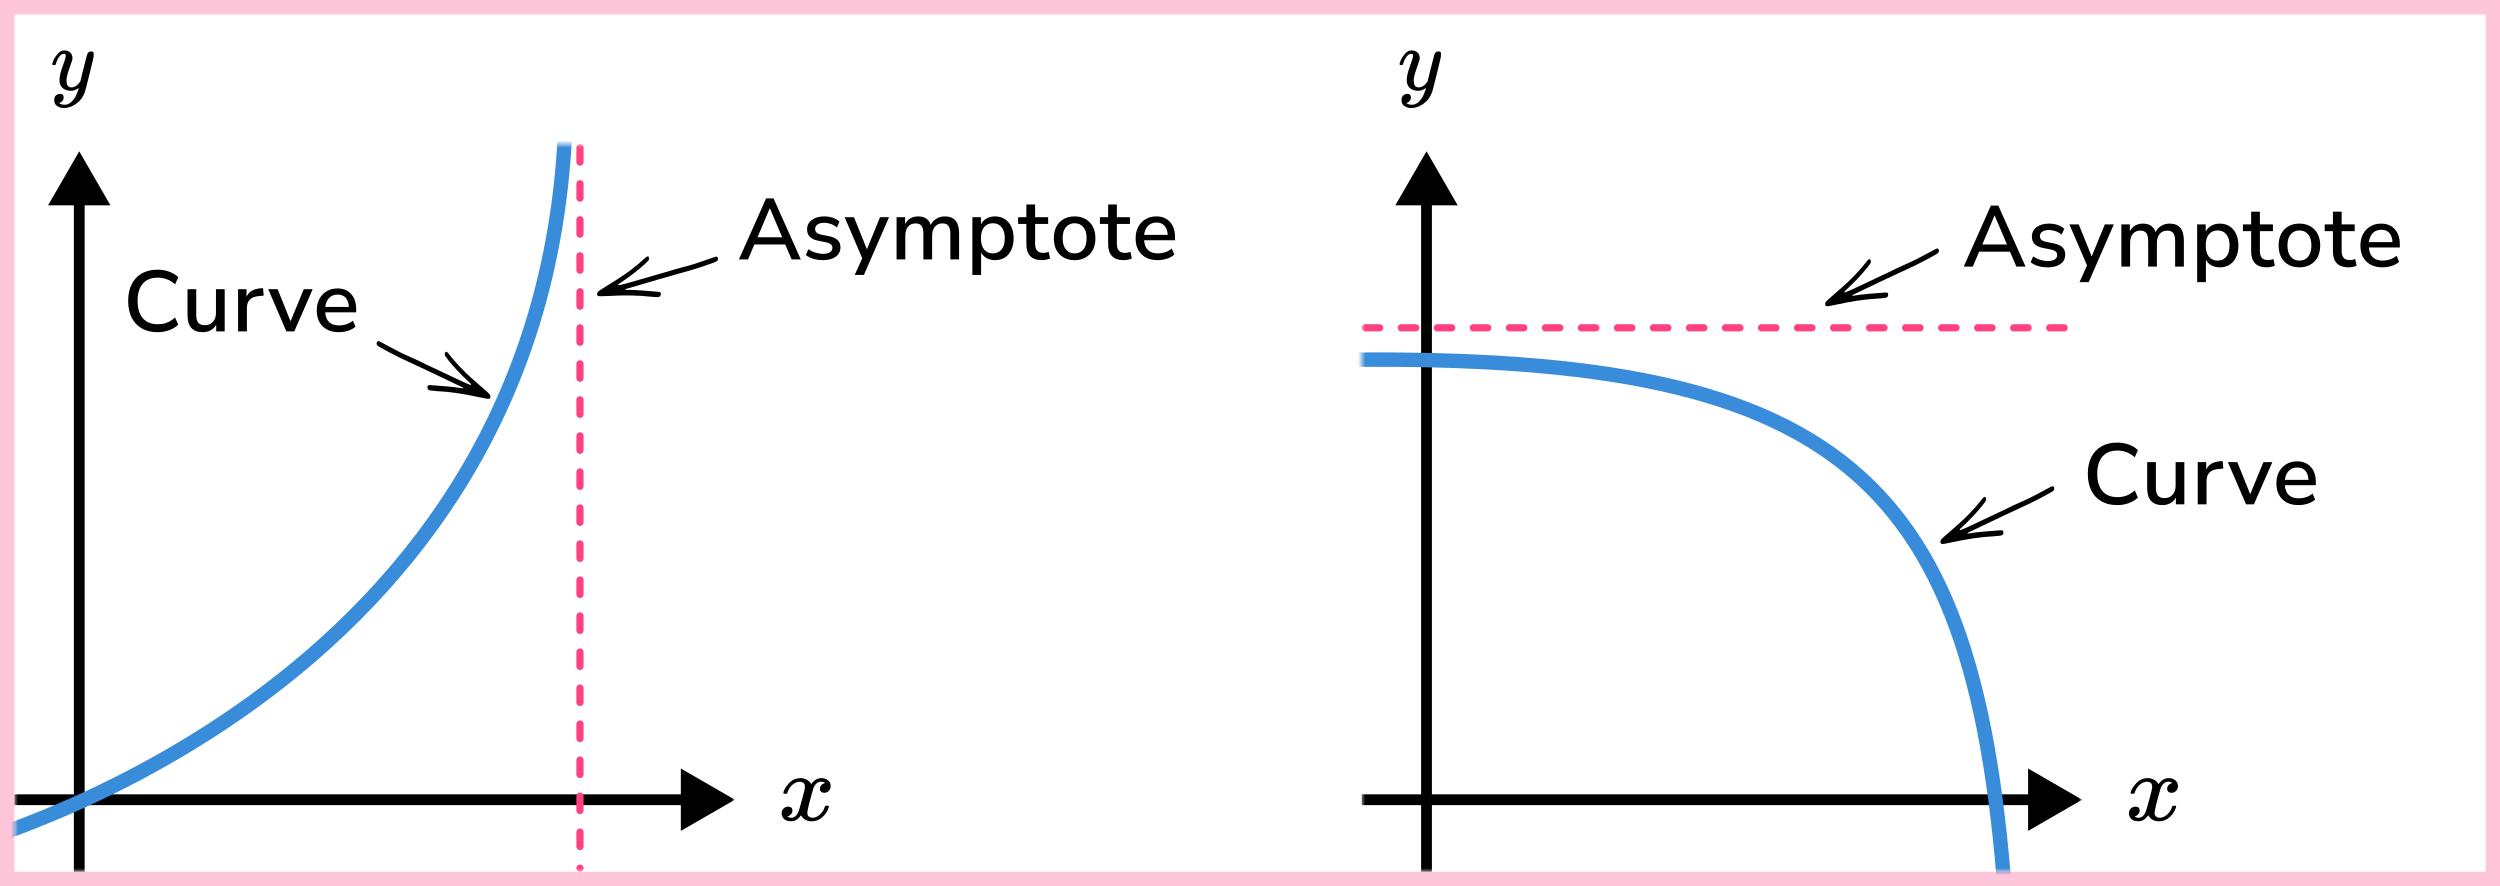 <?xml version="1.0" encoding="UTF-8"?> <svg xmlns="http://www.w3.org/2000/svg" width="347" height="123" viewBox="0 0 347 123" fill="none"><mask id="mask0" style="mask-type:alpha" maskUnits="userSpaceOnUse" x="2" y="20" width="100" height="101"><rect x="2" y="20" width="100" height="101" fill="#C4C4C4"></rect></mask><g mask="url(#mask0)"><path d="M11 21L6.67 28.5L15.33 28.5L11 21ZM10.25 27.75L10.25 121L11.75 121L11.75 27.75L10.25 27.75Z" fill="black"></path><path d="M102 111L94.5 115.33V106.67L102 111ZM95.25 111.75L2 111.75V110.25L95.25 110.25V111.75Z" fill="black"></path><line x1="80.5" y1="20.5" x2="80.5" y2="120.5" stroke="#FF4081" stroke-linecap="round" stroke-dasharray="2 3"></line><path d="M-10.5 119C-10.5 119 76 99.5 78.5 16.5" stroke="#398CDA" stroke-width="2"></path></g><g clip-path="url(#clip0)"><path d="M7.258 8.917C7.258 8.801 7.319 8.603 7.441 8.323C7.564 8.043 7.76 7.75 8.029 7.445C8.298 7.14 8.6 6.992 8.935 7C9.27 7 9.539 7.095 9.743 7.284C9.947 7.474 10.053 7.738 10.061 8.076C10.045 8.232 10.033 8.319 10.024 8.335C10.024 8.36 9.959 8.55 9.829 8.904C9.698 9.259 9.563 9.658 9.425 10.104C9.286 10.549 9.221 10.903 9.229 11.167C9.229 11.521 9.286 11.769 9.4 11.909C9.514 12.049 9.686 12.123 9.914 12.131C10.102 12.131 10.277 12.086 10.441 11.995C10.604 11.905 10.73 11.81 10.82 11.711C10.91 11.612 11.02 11.476 11.151 11.303C11.151 11.295 11.171 11.212 11.212 11.056C11.253 10.899 11.31 10.656 11.383 10.326C11.457 9.996 11.534 9.691 11.616 9.411C11.926 8.175 12.098 7.528 12.13 7.47C12.236 7.247 12.412 7.136 12.657 7.136C12.763 7.136 12.848 7.165 12.914 7.223C12.979 7.28 13.024 7.33 13.048 7.371C13.073 7.412 13.081 7.449 13.073 7.482C13.073 7.589 12.873 8.455 12.473 10.079C12.073 11.703 11.845 12.593 11.787 12.75C11.559 13.434 11.163 13.978 10.6 14.382C10.037 14.786 9.474 14.992 8.911 15C8.543 15 8.221 14.909 7.943 14.728C7.666 14.547 7.527 14.275 7.527 13.912C7.527 13.731 7.556 13.578 7.613 13.454C7.67 13.331 7.747 13.24 7.845 13.182C7.943 13.125 8.025 13.084 8.09 13.059C8.156 13.034 8.225 13.022 8.298 13.022C8.657 13.022 8.837 13.195 8.837 13.541C8.837 13.706 8.788 13.85 8.69 13.974C8.592 14.097 8.498 14.18 8.409 14.221C8.319 14.262 8.266 14.283 8.249 14.283L8.213 14.295C8.229 14.336 8.307 14.386 8.445 14.444C8.584 14.501 8.723 14.53 8.862 14.53H8.959C9.098 14.53 9.204 14.522 9.278 14.505C9.547 14.431 9.796 14.275 10.024 14.036C10.253 13.796 10.428 13.541 10.551 13.269C10.673 12.997 10.767 12.766 10.832 12.576C10.898 12.387 10.93 12.263 10.93 12.206L10.857 12.255C10.808 12.288 10.73 12.333 10.624 12.391C10.518 12.449 10.412 12.498 10.306 12.539C10.143 12.581 9.984 12.601 9.829 12.601C9.453 12.601 9.123 12.511 8.837 12.329C8.551 12.148 8.364 11.855 8.274 11.451C8.266 11.394 8.262 11.266 8.262 11.068C8.262 10.598 8.404 9.984 8.69 9.226C8.976 8.467 9.119 7.985 9.119 7.779C9.119 7.771 9.119 7.762 9.119 7.754C9.119 7.68 9.119 7.631 9.119 7.606C9.119 7.581 9.102 7.552 9.07 7.519C9.037 7.486 8.992 7.47 8.935 7.47H8.886C8.698 7.47 8.527 7.548 8.372 7.705C8.217 7.861 8.094 8.03 8.005 8.212C7.915 8.393 7.845 8.566 7.796 8.731C7.747 8.896 7.715 8.987 7.699 9.003C7.682 9.02 7.617 9.028 7.503 9.028H7.331C7.282 8.978 7.258 8.941 7.258 8.917Z" fill="black"></path></g><path d="M108.728 110.027C108.793 109.657 109.045 109.228 109.483 108.743C109.921 108.257 110.462 108.01 111.105 108.001C111.431 108.001 111.73 108.081 112 108.24C112.271 108.398 112.471 108.597 112.602 108.835C112.993 108.279 113.464 108.001 114.014 108.001C114.359 108.001 114.658 108.098 114.909 108.293C115.161 108.487 115.292 108.747 115.301 109.074C115.301 109.33 115.236 109.537 115.105 109.696C114.975 109.855 114.849 109.952 114.728 109.988C114.606 110.023 114.499 110.041 114.406 110.041C114.229 110.041 114.084 109.992 113.972 109.895C113.86 109.798 113.804 109.67 113.804 109.511C113.804 109.105 114.038 108.827 114.504 108.677C114.401 108.562 114.215 108.504 113.944 108.504C113.823 108.504 113.735 108.513 113.679 108.531C113.324 108.672 113.063 108.963 112.895 109.405C112.336 111.356 112.056 112.495 112.056 112.821C112.056 113.069 112.131 113.245 112.28 113.351C112.429 113.457 112.592 113.51 112.769 113.51C113.114 113.51 113.455 113.364 113.79 113.073C114.126 112.782 114.355 112.424 114.476 112C114.504 111.912 114.532 111.864 114.56 111.855C114.588 111.846 114.662 111.837 114.783 111.828H114.839C114.979 111.828 115.049 111.864 115.049 111.934C115.049 111.943 115.04 111.992 115.021 112.08C114.872 112.583 114.583 113.029 114.154 113.417C113.725 113.806 113.226 114 112.658 114C112.005 114 111.511 113.722 111.175 113.166C110.793 113.713 110.355 113.987 109.86 113.987H109.776C109.32 113.987 108.993 113.872 108.797 113.642C108.602 113.413 108.499 113.17 108.49 112.914C108.49 112.632 108.578 112.402 108.755 112.226C108.933 112.049 109.142 111.961 109.385 111.961C109.786 111.961 109.986 112.146 109.986 112.517C109.986 112.693 109.93 112.848 109.818 112.98C109.707 113.113 109.599 113.201 109.497 113.245C109.394 113.289 109.334 113.311 109.315 113.311L109.273 113.325C109.273 113.333 109.301 113.351 109.357 113.378C109.413 113.404 109.487 113.435 109.581 113.47C109.674 113.506 109.762 113.519 109.846 113.51C110.182 113.51 110.471 113.311 110.714 112.914C110.797 112.773 110.905 112.473 111.035 112.014C111.166 111.555 111.296 111.078 111.427 110.583C111.557 110.089 111.632 109.798 111.651 109.709C111.697 109.471 111.721 109.299 111.721 109.193C111.721 108.946 111.651 108.769 111.511 108.663C111.371 108.557 111.212 108.504 111.035 108.504C110.662 108.504 110.313 108.646 109.986 108.928C109.66 109.211 109.431 109.573 109.301 110.014C109.282 110.094 109.259 110.138 109.231 110.146C109.203 110.155 109.128 110.164 109.007 110.173H108.811C108.755 110.12 108.728 110.071 108.728 110.027Z" fill="black"></path><path fill-rule="evenodd" clip-rule="evenodd" d="M59.234 50.626C58.246 50.144 57.407 49.726 56.538 49.362C55.833 49.068 55.161 48.694 54.481 48.343C53.866 48.026 53.261 47.692 52.649 47.368C52.49 47.284 52.304 47.398 52.281 47.583C52.261 47.735 52.298 47.873 52.414 47.978C52.504 48.059 52.611 48.126 52.718 48.185C53.646 48.704 54.579 49.21 55.538 49.673C56.984 50.371 58.457 51.014 59.903 51.713C61.327 52.402 62.759 53.076 64.186 53.759C64.237 53.783 64.343 53.795 64.304 53.876C64.289 53.907 64.171 53.903 64.104 53.891C62.742 53.646 61.367 53.593 59.996 53.472C59.874 53.461 59.751 53.453 59.629 53.449C59.481 53.444 59.368 53.514 59.342 53.617C59.29 53.825 59.366 54.068 59.515 54.131C59.605 54.169 59.702 54.199 59.798 54.21C60.066 54.242 60.336 54.272 60.605 54.285C62.549 54.378 64.467 54.685 66.373 55.106C66.758 55.191 67.145 55.262 67.533 55.335C67.629 55.353 67.727 55.36 67.824 55.362C67.965 55.365 68.085 55.22 68.075 55.072C68.066 54.925 68.028 54.786 67.918 54.676C67.797 54.554 67.671 54.436 67.542 54.323C66.95 53.803 66.356 53.285 65.763 52.766C64.499 51.66 63.336 50.464 62.312 49.142C62.252 49.065 62.194 48.984 62.122 48.918C62.072 48.872 62.001 48.841 61.935 48.819C61.877 48.799 61.766 48.921 61.745 49.007C61.71 49.151 61.717 49.295 61.803 49.422C61.926 49.604 62.057 49.781 62.194 49.954C63.048 51.032 64.008 52.018 65.017 52.959C65.124 53.06 65.236 53.157 65.338 53.263C65.368 53.293 65.386 53.346 65.387 53.389C65.388 53.44 65.341 53.448 65.28 53.422C64.96 53.29 64.634 53.173 64.321 53.026C62.642 52.239 60.967 51.444 59.291 50.652L59.234 50.626Z" fill="black"></path><path d="M21.869 46.108C21.013 46.108 20.281 45.932 19.673 45.58C19.065 45.228 18.597 44.728 18.269 44.08C17.949 43.424 17.789 42.652 17.789 41.764C17.789 40.876 17.949 40.108 18.269 39.46C18.597 38.812 19.065 38.312 19.673 37.96C20.281 37.608 21.013 37.432 21.869 37.432C22.445 37.432 22.981 37.524 23.477 37.708C23.981 37.884 24.401 38.14 24.737 38.476L24.305 39.472C23.937 39.144 23.557 38.908 23.165 38.764C22.781 38.612 22.361 38.536 21.905 38.536C20.993 38.536 20.297 38.816 19.817 39.376C19.337 39.936 19.097 40.732 19.097 41.764C19.097 42.796 19.337 43.596 19.817 44.164C20.297 44.724 20.993 45.004 21.905 45.004C22.361 45.004 22.781 44.932 23.165 44.788C23.557 44.636 23.937 44.396 24.305 44.068L24.737 45.064C24.401 45.392 23.981 45.648 23.477 45.832C22.981 46.016 22.445 46.108 21.869 46.108ZM28.151 46.108C26.735 46.108 26.027 45.32 26.027 43.744V40.144H27.239V43.756C27.239 44.228 27.335 44.576 27.527 44.8C27.719 45.024 28.023 45.136 28.439 45.136C28.895 45.136 29.263 44.984 29.543 44.68C29.831 44.376 29.975 43.968 29.975 43.456V40.144H31.187V46H30.011V45.064C29.819 45.408 29.563 45.668 29.243 45.844C28.923 46.02 28.559 46.108 28.151 46.108ZM33.045 46V40.144H34.221V41.188C34.525 40.492 35.157 40.104 36.117 40.024L36.513 40L36.597 41.032L35.865 41.104C34.801 41.208 34.269 41.756 34.269 42.748V46H33.045ZM39.751 46L37.231 40.144H38.539L40.327 44.596L42.163 40.144H43.399L40.843 46H39.751ZM47.062 46.108C46.102 46.108 45.346 45.84 44.794 45.304C44.242 44.76 43.966 44.02 43.966 43.084C43.966 42.484 44.086 41.956 44.326 41.5C44.574 41.036 44.914 40.676 45.346 40.42C45.778 40.164 46.274 40.036 46.834 40.036C47.642 40.036 48.278 40.296 48.742 40.816C49.206 41.328 49.438 42.036 49.438 42.94V43.348H45.142C45.23 44.564 45.874 45.172 47.074 45.172C47.41 45.172 47.738 45.12 48.058 45.016C48.386 44.912 48.694 44.74 48.982 44.5L49.342 45.34C49.078 45.58 48.738 45.768 48.322 45.904C47.906 46.04 47.486 46.108 47.062 46.108ZM46.882 40.888C46.378 40.888 45.978 41.044 45.682 41.356C45.386 41.668 45.206 42.084 45.142 42.604H48.418C48.394 42.06 48.25 41.64 47.986 41.344C47.722 41.04 47.354 40.888 46.882 40.888Z" fill="black"></path><path fill-rule="evenodd" clip-rule="evenodd" d="M92.312 37.793C93.365 37.476 94.26 37.196 95.176 36.976C95.918 36.798 96.642 36.536 97.369 36.298C98.027 36.083 98.678 35.85 99.333 35.628C99.504 35.57 99.669 35.713 99.663 35.899C99.658 36.052 99.599 36.183 99.468 36.267C99.366 36.333 99.25 36.382 99.135 36.424C98.136 36.787 97.134 37.139 96.114 37.443C94.574 37.901 93.018 38.3 91.479 38.76C89.963 39.213 88.442 39.65 86.924 40.096C86.87 40.112 86.763 40.107 86.789 40.194C86.799 40.226 86.916 40.241 86.985 40.24C88.368 40.215 89.734 40.382 91.106 40.481C91.229 40.49 91.351 40.502 91.473 40.517C91.62 40.537 91.72 40.623 91.729 40.73C91.748 40.943 91.633 41.171 91.476 41.209C91.382 41.232 91.281 41.246 91.185 41.242C90.915 41.23 90.644 41.217 90.376 41.187C88.442 40.969 86.499 40.966 84.551 41.078C84.157 41.1 83.763 41.108 83.369 41.118C83.272 41.121 83.173 41.112 83.077 41.099C82.937 41.079 82.842 40.917 82.875 40.772C82.909 40.628 82.968 40.497 83.093 40.406C83.233 40.306 83.376 40.209 83.522 40.118C84.189 39.699 84.858 39.282 85.526 38.865C86.951 37.975 88.289 36.979 89.511 35.838C89.583 35.771 89.653 35.7 89.734 35.647C89.791 35.609 89.866 35.59 89.935 35.579C89.995 35.568 90.085 35.706 90.092 35.794C90.104 35.943 90.074 36.084 89.969 36.195C89.818 36.355 89.66 36.509 89.498 36.658C88.483 37.586 87.378 38.406 86.232 39.175C86.11 39.257 85.984 39.335 85.866 39.423C85.832 39.448 85.806 39.498 85.798 39.54C85.789 39.59 85.833 39.605 85.898 39.59C86.235 39.51 86.576 39.446 86.908 39.351C88.691 38.842 90.472 38.325 92.253 37.81L92.312 37.793Z" fill="black"></path><path d="M102.567 36L106.335 27.54H107.367L111.147 36H109.875L108.987 33.936H104.703L103.827 36H102.567ZM106.839 28.92L105.147 32.928H108.567L106.863 28.92H106.839ZM114.243 36.108C113.763 36.108 113.315 36.048 112.899 35.928C112.483 35.8 112.135 35.624 111.855 35.4L112.203 34.584C112.499 34.792 112.823 34.952 113.175 35.064C113.535 35.176 113.895 35.232 114.255 35.232C114.679 35.232 114.999 35.156 115.215 35.004C115.431 34.852 115.539 34.648 115.539 34.392C115.539 34.184 115.467 34.024 115.323 33.912C115.179 33.792 114.963 33.7 114.675 33.636L113.535 33.408C112.527 33.2 112.023 32.68 112.023 31.848C112.023 31.296 112.243 30.856 112.683 30.528C113.123 30.2 113.699 30.036 114.411 30.036C114.819 30.036 115.207 30.096 115.575 30.216C115.951 30.336 116.263 30.516 116.511 30.756L116.163 31.572C115.923 31.364 115.647 31.204 115.335 31.092C115.023 30.98 114.715 30.924 114.411 30.924C113.995 30.924 113.679 31.004 113.463 31.164C113.247 31.316 113.139 31.524 113.139 31.788C113.139 32.188 113.403 32.444 113.931 32.556L115.071 32.784C115.591 32.888 115.983 33.064 116.247 33.312C116.519 33.56 116.655 33.896 116.655 34.32C116.655 34.88 116.435 35.32 115.995 35.64C115.555 35.952 114.971 36.108 114.243 36.108ZM118.636 38.16L119.68 35.844L117.232 30.144H118.528L120.328 34.596L122.152 30.144H123.4L119.908 38.16H118.636ZM124.445 36V30.144H125.621V31.092C125.797 30.756 126.041 30.496 126.353 30.312C126.665 30.128 127.029 30.036 127.445 30.036C128.341 30.036 128.921 30.428 129.185 31.212C129.369 30.844 129.633 30.556 129.977 30.348C130.321 30.14 130.713 30.036 131.153 30.036C132.465 30.036 133.121 30.82 133.121 32.388V36H131.909V32.448C131.909 31.952 131.821 31.588 131.645 31.356C131.477 31.124 131.197 31.008 130.805 31.008C130.365 31.008 130.017 31.164 129.761 31.476C129.505 31.78 129.377 32.196 129.377 32.724V36H128.165V32.448C128.165 31.952 128.081 31.588 127.913 31.356C127.745 31.124 127.465 31.008 127.073 31.008C126.633 31.008 126.285 31.164 126.029 31.476C125.781 31.78 125.657 32.196 125.657 32.724V36H124.445ZM134.965 38.16V30.144H136.153V31.14C136.321 30.804 136.577 30.536 136.921 30.336C137.265 30.136 137.661 30.036 138.109 30.036C138.629 30.036 139.081 30.16 139.465 30.408C139.857 30.656 140.157 31.008 140.365 31.464C140.581 31.912 140.689 32.448 140.689 33.072C140.689 33.696 140.581 34.236 140.365 34.692C140.157 35.148 139.857 35.5 139.465 35.748C139.081 35.988 138.629 36.108 138.109 36.108C137.677 36.108 137.289 36.016 136.945 35.832C136.609 35.64 136.353 35.38 136.177 35.052V38.16H134.965ZM137.809 35.172C138.313 35.172 138.713 34.992 139.009 34.632C139.313 34.272 139.465 33.752 139.465 33.072C139.465 32.392 139.313 31.876 139.009 31.524C138.713 31.164 138.313 30.984 137.809 30.984C137.305 30.984 136.901 31.164 136.597 31.524C136.301 31.876 136.153 32.392 136.153 33.072C136.153 33.752 136.301 34.272 136.597 34.632C136.901 34.992 137.305 35.172 137.809 35.172ZM144.643 36.108C143.907 36.108 143.359 35.92 142.999 35.544C142.639 35.168 142.459 34.624 142.459 33.912V31.08H141.319V30.144H142.459V28.38H143.671V30.144H145.483V31.08H143.671V33.816C143.671 34.24 143.759 34.56 143.935 34.776C144.119 34.992 144.415 35.1 144.823 35.1C144.951 35.1 145.075 35.088 145.195 35.064C145.315 35.032 145.435 34.996 145.555 34.956L145.747 35.868C145.627 35.94 145.459 35.996 145.243 36.036C145.035 36.084 144.835 36.108 144.643 36.108ZM149.165 36.108C148.573 36.108 148.061 35.984 147.629 35.736C147.197 35.488 146.861 35.14 146.621 34.692C146.389 34.236 146.273 33.696 146.273 33.072C146.273 32.448 146.389 31.912 146.621 31.464C146.861 31.008 147.197 30.656 147.629 30.408C148.061 30.16 148.573 30.036 149.165 30.036C149.741 30.036 150.245 30.16 150.677 30.408C151.109 30.656 151.445 31.008 151.685 31.464C151.925 31.912 152.045 32.448 152.045 33.072C152.045 33.696 151.925 34.236 151.685 34.692C151.445 35.14 151.109 35.488 150.677 35.736C150.245 35.984 149.741 36.108 149.165 36.108ZM149.165 35.172C149.661 35.172 150.061 34.992 150.365 34.632C150.669 34.272 150.821 33.752 150.821 33.072C150.821 32.392 150.669 31.876 150.365 31.524C150.061 31.164 149.661 30.984 149.165 30.984C148.661 30.984 148.257 31.164 147.953 31.524C147.649 31.876 147.497 32.392 147.497 33.072C147.497 33.752 147.649 34.272 147.953 34.632C148.257 34.992 148.661 35.172 149.165 35.172ZM155.993 36.108C155.257 36.108 154.709 35.92 154.349 35.544C153.989 35.168 153.809 34.624 153.809 33.912V31.08H152.669V30.144H153.809V28.38H155.021V30.144H156.833V31.08H155.021V33.816C155.021 34.24 155.109 34.56 155.285 34.776C155.469 34.992 155.765 35.1 156.173 35.1C156.301 35.1 156.425 35.088 156.545 35.064C156.665 35.032 156.785 34.996 156.905 34.956L157.097 35.868C156.977 35.94 156.809 35.996 156.593 36.036C156.385 36.084 156.185 36.108 155.993 36.108ZM160.72 36.108C159.76 36.108 159.004 35.84 158.452 35.304C157.9 34.76 157.624 34.02 157.624 33.084C157.624 32.484 157.744 31.956 157.984 31.5C158.232 31.036 158.572 30.676 159.004 30.42C159.436 30.164 159.932 30.036 160.492 30.036C161.3 30.036 161.936 30.296 162.4 30.816C162.864 31.328 163.096 32.036 163.096 32.94V33.348H158.8C158.888 34.564 159.532 35.172 160.732 35.172C161.068 35.172 161.396 35.12 161.716 35.016C162.044 34.912 162.352 34.74 162.64 34.5L163 35.34C162.736 35.58 162.396 35.768 161.98 35.904C161.564 36.04 161.144 36.108 160.72 36.108ZM160.54 30.888C160.036 30.888 159.636 31.044 159.34 31.356C159.044 31.668 158.864 32.084 158.8 32.604H162.076C162.052 32.06 161.908 31.64 161.644 31.344C161.38 31.04 161.012 30.888 160.54 30.888Z" fill="black"></path><mask id="mask1" style="mask-type:alpha" maskUnits="userSpaceOnUse" x="189" y="20" width="100" height="101"><rect x="189" y="20" width="100" height="101" fill="#C4C4C4"></rect></mask><g mask="url(#mask1)"><path d="M198 21L193.67 28.5L202.33 28.5L198 21ZM197.25 27.75L197.25 121L198.75 121L198.75 27.75L197.25 27.75Z" fill="black"></path><path d="M289 111L281.5 115.33V106.67L289 111ZM282.25 111.75L189 111.75V110.25L282.25 110.25V111.75Z" fill="black"></path><line x1="189.5" y1="45.5" x2="288.5" y2="45.5" stroke="#FF4081" stroke-linecap="round" stroke-dasharray="2 3"></line><path d="M183 50.002C256.5 48.5 274.5 66 278.5 127.002" stroke="#398CDA" stroke-width="2"></path></g><g clip-path="url(#clip1)"><path d="M194.258 8.917C194.258 8.801 194.319 8.603 194.441 8.323C194.564 8.043 194.76 7.75 195.029 7.445C195.298 7.14 195.6 6.992 195.935 7C196.27 7 196.539 7.095 196.743 7.284C196.947 7.474 197.053 7.738 197.061 8.076C197.045 8.232 197.033 8.319 197.025 8.335C197.025 8.36 196.959 8.55 196.829 8.904C196.698 9.259 196.563 9.658 196.425 10.104C196.286 10.549 196.221 10.903 196.229 11.167C196.229 11.521 196.286 11.769 196.4 11.909C196.514 12.049 196.686 12.123 196.914 12.131C197.102 12.131 197.278 12.086 197.441 11.995C197.604 11.905 197.73 11.81 197.82 11.711C197.91 11.612 198.02 11.476 198.151 11.303C198.151 11.295 198.171 11.212 198.212 11.056C198.253 10.899 198.31 10.656 198.383 10.326C198.457 9.996 198.534 9.691 198.616 9.411C198.926 8.175 199.098 7.528 199.13 7.47C199.236 7.247 199.412 7.136 199.657 7.136C199.763 7.136 199.848 7.165 199.914 7.223C199.979 7.28 200.024 7.33 200.048 7.371C200.073 7.412 200.081 7.449 200.073 7.482C200.073 7.589 199.873 8.455 199.473 10.079C199.073 11.703 198.845 12.593 198.787 12.75C198.559 13.434 198.163 13.978 197.6 14.382C197.037 14.786 196.474 14.992 195.91 15C195.543 15 195.221 14.909 194.943 14.728C194.666 14.547 194.527 14.275 194.527 13.912C194.527 13.731 194.556 13.578 194.613 13.454C194.67 13.331 194.747 13.24 194.845 13.182C194.943 13.125 195.025 13.084 195.09 13.059C195.156 13.034 195.225 13.022 195.298 13.022C195.657 13.022 195.837 13.195 195.837 13.541C195.837 13.706 195.788 13.85 195.69 13.974C195.592 14.097 195.498 14.18 195.409 14.221C195.319 14.262 195.266 14.283 195.249 14.283L195.213 14.295C195.229 14.336 195.307 14.386 195.445 14.444C195.584 14.501 195.723 14.53 195.862 14.53H195.959C196.098 14.53 196.204 14.522 196.278 14.505C196.547 14.431 196.796 14.275 197.025 14.036C197.253 13.796 197.429 13.541 197.551 13.269C197.673 12.997 197.767 12.766 197.833 12.576C197.898 12.387 197.93 12.263 197.93 12.206L197.857 12.255C197.808 12.288 197.73 12.333 197.624 12.391C197.518 12.449 197.412 12.498 197.306 12.539C197.143 12.581 196.984 12.601 196.829 12.601C196.453 12.601 196.123 12.511 195.837 12.329C195.551 12.148 195.364 11.855 195.274 11.451C195.266 11.394 195.262 11.266 195.262 11.068C195.262 10.598 195.404 9.984 195.69 9.226C195.976 8.467 196.119 7.985 196.119 7.779C196.119 7.771 196.119 7.762 196.119 7.754C196.119 7.68 196.119 7.631 196.119 7.606C196.119 7.581 196.102 7.552 196.07 7.519C196.037 7.486 195.992 7.47 195.935 7.47H195.886C195.698 7.47 195.527 7.548 195.372 7.705C195.217 7.861 195.094 8.03 195.005 8.212C194.915 8.393 194.845 8.566 194.796 8.731C194.747 8.896 194.715 8.987 194.699 9.003C194.682 9.02 194.617 9.028 194.503 9.028H194.331C194.282 8.978 194.258 8.941 194.258 8.917Z" fill="black"></path></g><path d="M295.728 110.027C295.793 109.657 296.045 109.228 296.483 108.743C296.921 108.257 297.462 108.01 298.105 108.001C298.431 108.001 298.73 108.081 299 108.24C299.271 108.398 299.471 108.597 299.602 108.835C299.993 108.279 300.464 108.001 301.014 108.001C301.359 108.001 301.658 108.098 301.909 108.293C302.161 108.487 302.292 108.747 302.301 109.074C302.301 109.33 302.236 109.537 302.105 109.696C301.975 109.855 301.849 109.952 301.728 109.988C301.606 110.023 301.499 110.041 301.406 110.041C301.229 110.041 301.084 109.992 300.972 109.895C300.86 109.798 300.804 109.67 300.804 109.511C300.804 109.105 301.038 108.827 301.504 108.677C301.401 108.562 301.215 108.504 300.944 108.504C300.823 108.504 300.735 108.513 300.679 108.531C300.324 108.672 300.063 108.963 299.895 109.405C299.336 111.356 299.056 112.495 299.056 112.821C299.056 113.069 299.131 113.245 299.28 113.351C299.429 113.457 299.592 113.51 299.769 113.51C300.114 113.51 300.455 113.364 300.79 113.073C301.126 112.782 301.355 112.424 301.476 112C301.504 111.912 301.532 111.864 301.56 111.855C301.588 111.846 301.662 111.837 301.783 111.828H301.839C301.979 111.828 302.049 111.864 302.049 111.934C302.049 111.943 302.04 111.992 302.021 112.08C301.872 112.583 301.583 113.029 301.154 113.417C300.725 113.806 300.226 114 299.658 114C299.005 114 298.511 113.722 298.175 113.166C297.793 113.713 297.355 113.987 296.86 113.987H296.776C296.32 113.987 295.993 113.872 295.797 113.642C295.602 113.413 295.499 113.17 295.49 112.914C295.49 112.632 295.578 112.402 295.755 112.226C295.933 112.049 296.142 111.961 296.385 111.961C296.786 111.961 296.986 112.146 296.986 112.517C296.986 112.693 296.93 112.848 296.818 112.98C296.707 113.113 296.599 113.201 296.497 113.245C296.394 113.289 296.334 113.311 296.315 113.311L296.273 113.325C296.273 113.333 296.301 113.351 296.357 113.378C296.413 113.404 296.487 113.435 296.581 113.47C296.674 113.506 296.762 113.519 296.846 113.51C297.182 113.51 297.471 113.311 297.714 112.914C297.797 112.773 297.905 112.473 298.035 112.014C298.166 111.555 298.296 111.078 298.427 110.583C298.557 110.089 298.632 109.798 298.651 109.709C298.697 109.471 298.721 109.299 298.721 109.193C298.721 108.946 298.651 108.769 298.511 108.663C298.371 108.557 298.212 108.504 298.035 108.504C297.662 108.504 297.313 108.646 296.986 108.928C296.66 109.211 296.431 109.573 296.301 110.014C296.282 110.094 296.259 110.138 296.231 110.146C296.203 110.155 296.128 110.164 296.007 110.173H295.811C295.755 110.12 295.728 110.071 295.728 110.027Z" fill="black"></path><path fill-rule="evenodd" clip-rule="evenodd" d="M278.169 70.774C279.158 70.293 279.997 69.874 280.865 69.511C281.57 69.216 282.242 68.842 282.923 68.491C283.537 68.174 284.143 67.84 284.754 67.517C284.913 67.433 285.099 67.547 285.123 67.731C285.143 67.883 285.105 68.022 284.989 68.126C284.899 68.207 284.792 68.274 284.685 68.334C283.758 68.852 282.825 69.359 281.866 69.822C280.419 70.52 278.947 71.162 277.5 71.862C276.076 72.55 274.644 73.224 273.217 73.907C273.166 73.932 273.06 73.943 273.1 74.025C273.114 74.055 273.232 74.051 273.3 74.039C274.661 73.794 276.037 73.741 277.407 73.62C277.529 73.609 277.652 73.601 277.774 73.597C277.923 73.593 278.035 73.662 278.061 73.766C278.114 73.974 278.037 74.217 277.888 74.279C277.799 74.317 277.701 74.347 277.606 74.358C277.337 74.39 277.068 74.42 276.798 74.433C274.854 74.527 272.936 74.834 271.031 75.254C270.646 75.34 270.258 75.41 269.87 75.483C269.775 75.501 269.676 75.508 269.579 75.51C269.438 75.514 269.318 75.368 269.328 75.221C269.338 75.073 269.375 74.934 269.485 74.824C269.606 74.703 269.732 74.585 269.861 74.471C270.453 73.951 271.047 73.433 271.64 72.914C272.905 71.809 274.067 70.612 275.092 69.291C275.152 69.213 275.209 69.132 275.281 69.067C275.332 69.02 275.402 68.989 275.468 68.967C275.526 68.948 275.637 69.069 275.658 69.155C275.694 69.3 275.687 69.443 275.601 69.57C275.477 69.752 275.346 69.93 275.209 70.102C274.355 71.181 273.395 72.166 272.387 73.108C272.279 73.208 272.168 73.306 272.065 73.411C272.035 73.442 272.017 73.495 272.017 73.537C272.016 73.588 272.062 73.596 272.123 73.571C272.443 73.439 272.77 73.321 273.083 73.174C274.761 72.387 276.436 71.593 278.113 70.8L278.169 70.774Z" fill="black"></path><path fill-rule="evenodd" clip-rule="evenodd" d="M262.169 37.774C263.158 37.293 263.997 36.874 264.865 36.511C265.57 36.216 266.242 35.842 266.923 35.491C267.537 35.174 268.143 34.84 268.754 34.517C268.913 34.432 269.099 34.547 269.123 34.731C269.143 34.883 269.105 35.022 268.989 35.126C268.899 35.208 268.792 35.274 268.685 35.334C267.758 35.852 266.825 36.359 265.866 36.822C264.419 37.52 262.947 38.162 261.5 38.862C260.076 39.55 258.644 40.224 257.217 40.907C257.166 40.932 257.06 40.943 257.1 41.025C257.114 41.055 257.232 41.051 257.3 41.039C258.661 40.794 260.037 40.741 261.407 40.62C261.529 40.609 261.652 40.601 261.774 40.597C261.923 40.593 262.035 40.662 262.061 40.766C262.114 40.974 262.037 41.217 261.888 41.279C261.799 41.317 261.701 41.347 261.606 41.358C261.337 41.39 261.068 41.42 260.798 41.433C258.854 41.527 256.936 41.834 255.031 42.255C254.646 42.34 254.258 42.41 253.87 42.483C253.775 42.501 253.676 42.508 253.579 42.51C253.438 42.514 253.318 42.368 253.328 42.221C253.338 42.073 253.375 41.934 253.485 41.824C253.606 41.703 253.732 41.585 253.861 41.471C254.453 40.951 255.047 40.433 255.64 39.914C256.905 38.809 258.067 37.612 259.092 36.291C259.152 36.213 259.209 36.132 259.281 36.066C259.332 36.02 259.402 35.989 259.468 35.967C259.526 35.947 259.637 36.069 259.658 36.155C259.694 36.3 259.687 36.443 259.601 36.571C259.477 36.752 259.346 36.929 259.209 37.102C258.355 38.181 257.395 39.166 256.387 40.108C256.279 40.208 256.168 40.306 256.065 40.411C256.035 40.442 256.017 40.495 256.017 40.537C256.016 40.588 256.062 40.596 256.123 40.571C256.443 40.439 256.77 40.321 257.083 40.174C258.761 39.387 260.436 38.593 262.113 37.8L262.169 37.774Z" fill="black"></path><path d="M293.869 70.108C293.013 70.108 292.281 69.932 291.673 69.58C291.065 69.228 290.597 68.728 290.269 68.08C289.949 67.424 289.789 66.652 289.789 65.764C289.789 64.876 289.949 64.108 290.269 63.46C290.597 62.812 291.065 62.312 291.673 61.96C292.281 61.608 293.013 61.432 293.869 61.432C294.445 61.432 294.981 61.524 295.477 61.708C295.981 61.884 296.401 62.14 296.737 62.476L296.305 63.472C295.937 63.144 295.557 62.908 295.165 62.764C294.781 62.612 294.361 62.536 293.905 62.536C292.993 62.536 292.297 62.816 291.817 63.376C291.337 63.936 291.097 64.732 291.097 65.764C291.097 66.796 291.337 67.596 291.817 68.164C292.297 68.724 292.993 69.004 293.905 69.004C294.361 69.004 294.781 68.932 295.165 68.788C295.557 68.636 295.937 68.396 296.305 68.068L296.737 69.064C296.401 69.392 295.981 69.648 295.477 69.832C294.981 70.016 294.445 70.108 293.869 70.108ZM300.151 70.108C298.735 70.108 298.027 69.32 298.027 67.744V64.144H299.239V67.756C299.239 68.228 299.335 68.576 299.527 68.8C299.719 69.024 300.023 69.136 300.439 69.136C300.895 69.136 301.263 68.984 301.543 68.68C301.831 68.376 301.975 67.968 301.975 67.456V64.144H303.187V70H302.011V69.064C301.819 69.408 301.563 69.668 301.243 69.844C300.923 70.02 300.559 70.108 300.151 70.108ZM305.045 70V64.144H306.221V65.188C306.525 64.492 307.157 64.104 308.117 64.024L308.513 64L308.597 65.032L307.865 65.104C306.801 65.208 306.269 65.756 306.269 66.748V70H305.045ZM311.751 70L309.231 64.144H310.539L312.327 68.596L314.163 64.144H315.399L312.843 70H311.751ZM319.062 70.108C318.102 70.108 317.346 69.84 316.794 69.304C316.242 68.76 315.966 68.02 315.966 67.084C315.966 66.484 316.086 65.956 316.326 65.5C316.574 65.036 316.914 64.676 317.346 64.42C317.778 64.164 318.274 64.036 318.834 64.036C319.642 64.036 320.278 64.296 320.742 64.816C321.206 65.328 321.438 66.036 321.438 66.94V67.348H317.142C317.23 68.564 317.874 69.172 319.074 69.172C319.41 69.172 319.738 69.12 320.058 69.016C320.386 68.912 320.694 68.74 320.982 68.5L321.342 69.34C321.078 69.58 320.738 69.768 320.322 69.904C319.906 70.04 319.486 70.108 319.062 70.108ZM318.882 64.888C318.378 64.888 317.978 65.044 317.682 65.356C317.386 65.668 317.206 66.084 317.142 66.604H320.418C320.394 66.06 320.25 65.64 319.986 65.344C319.722 65.04 319.354 64.888 318.882 64.888Z" fill="black"></path><path d="M272.567 37L276.335 28.54H277.367L281.147 37H279.875L278.987 34.936H274.703L273.827 37H272.567ZM276.839 29.92L275.147 33.928H278.567L276.863 29.92H276.839ZM284.243 37.108C283.763 37.108 283.315 37.048 282.899 36.928C282.483 36.8 282.135 36.624 281.855 36.4L282.203 35.584C282.499 35.792 282.823 35.952 283.175 36.064C283.535 36.176 283.895 36.232 284.255 36.232C284.679 36.232 284.999 36.156 285.215 36.004C285.431 35.852 285.539 35.648 285.539 35.392C285.539 35.184 285.467 35.024 285.323 34.912C285.179 34.792 284.963 34.7 284.675 34.636L283.535 34.408C282.527 34.2 282.023 33.68 282.023 32.848C282.023 32.296 282.243 31.856 282.683 31.528C283.123 31.2 283.699 31.036 284.411 31.036C284.819 31.036 285.207 31.096 285.575 31.216C285.951 31.336 286.263 31.516 286.511 31.756L286.163 32.572C285.923 32.364 285.647 32.204 285.335 32.092C285.023 31.98 284.715 31.924 284.411 31.924C283.995 31.924 283.679 32.004 283.463 32.164C283.247 32.316 283.139 32.524 283.139 32.788C283.139 33.188 283.403 33.444 283.931 33.556L285.071 33.784C285.591 33.888 285.983 34.064 286.247 34.312C286.519 34.56 286.655 34.896 286.655 35.32C286.655 35.88 286.435 36.32 285.995 36.64C285.555 36.952 284.971 37.108 284.243 37.108ZM288.636 39.16L289.68 36.844L287.232 31.144H288.528L290.328 35.596L292.152 31.144H293.4L289.908 39.16H288.636ZM294.445 37V31.144H295.621V32.092C295.797 31.756 296.041 31.496 296.353 31.312C296.665 31.128 297.029 31.036 297.445 31.036C298.341 31.036 298.921 31.428 299.185 32.212C299.369 31.844 299.633 31.556 299.977 31.348C300.321 31.14 300.713 31.036 301.153 31.036C302.465 31.036 303.121 31.82 303.121 33.388V37H301.909V33.448C301.909 32.952 301.821 32.588 301.645 32.356C301.477 32.124 301.197 32.008 300.805 32.008C300.365 32.008 300.017 32.164 299.761 32.476C299.505 32.78 299.377 33.196 299.377 33.724V37H298.165V33.448C298.165 32.952 298.081 32.588 297.913 32.356C297.745 32.124 297.465 32.008 297.073 32.008C296.633 32.008 296.285 32.164 296.029 32.476C295.781 32.78 295.657 33.196 295.657 33.724V37H294.445ZM304.965 39.16V31.144H306.153V32.14C306.321 31.804 306.577 31.536 306.921 31.336C307.265 31.136 307.661 31.036 308.109 31.036C308.629 31.036 309.081 31.16 309.465 31.408C309.857 31.656 310.157 32.008 310.365 32.464C310.581 32.912 310.689 33.448 310.689 34.072C310.689 34.696 310.581 35.236 310.365 35.692C310.157 36.148 309.857 36.5 309.465 36.748C309.081 36.988 308.629 37.108 308.109 37.108C307.677 37.108 307.289 37.016 306.945 36.832C306.609 36.64 306.353 36.38 306.177 36.052V39.16H304.965ZM307.809 36.172C308.313 36.172 308.713 35.992 309.009 35.632C309.313 35.272 309.465 34.752 309.465 34.072C309.465 33.392 309.313 32.876 309.009 32.524C308.713 32.164 308.313 31.984 307.809 31.984C307.305 31.984 306.901 32.164 306.597 32.524C306.301 32.876 306.153 33.392 306.153 34.072C306.153 34.752 306.301 35.272 306.597 35.632C306.901 35.992 307.305 36.172 307.809 36.172ZM314.643 37.108C313.907 37.108 313.359 36.92 312.999 36.544C312.639 36.168 312.459 35.624 312.459 34.912V32.08H311.319V31.144H312.459V29.38H313.671V31.144H315.483V32.08H313.671V34.816C313.671 35.24 313.759 35.56 313.935 35.776C314.119 35.992 314.415 36.1 314.823 36.1C314.951 36.1 315.075 36.088 315.195 36.064C315.315 36.032 315.435 35.996 315.555 35.956L315.747 36.868C315.627 36.94 315.459 36.996 315.243 37.036C315.035 37.084 314.835 37.108 314.643 37.108ZM319.165 37.108C318.573 37.108 318.061 36.984 317.629 36.736C317.197 36.488 316.861 36.14 316.621 35.692C316.389 35.236 316.273 34.696 316.273 34.072C316.273 33.448 316.389 32.912 316.621 32.464C316.861 32.008 317.197 31.656 317.629 31.408C318.061 31.16 318.573 31.036 319.165 31.036C319.741 31.036 320.245 31.16 320.677 31.408C321.109 31.656 321.445 32.008 321.685 32.464C321.925 32.912 322.045 33.448 322.045 34.072C322.045 34.696 321.925 35.236 321.685 35.692C321.445 36.14 321.109 36.488 320.677 36.736C320.245 36.984 319.741 37.108 319.165 37.108ZM319.165 36.172C319.661 36.172 320.061 35.992 320.365 35.632C320.669 35.272 320.821 34.752 320.821 34.072C320.821 33.392 320.669 32.876 320.365 32.524C320.061 32.164 319.661 31.984 319.165 31.984C318.661 31.984 318.257 32.164 317.953 32.524C317.649 32.876 317.497 33.392 317.497 34.072C317.497 34.752 317.649 35.272 317.953 35.632C318.257 35.992 318.661 36.172 319.165 36.172ZM325.993 37.108C325.257 37.108 324.709 36.92 324.349 36.544C323.989 36.168 323.809 35.624 323.809 34.912V32.08H322.669V31.144H323.809V29.38H325.021V31.144H326.833V32.08H325.021V34.816C325.021 35.24 325.109 35.56 325.285 35.776C325.469 35.992 325.765 36.1 326.173 36.1C326.301 36.1 326.425 36.088 326.545 36.064C326.665 36.032 326.785 35.996 326.905 35.956L327.097 36.868C326.977 36.94 326.809 36.996 326.593 37.036C326.385 37.084 326.185 37.108 325.993 37.108ZM330.72 37.108C329.76 37.108 329.004 36.84 328.452 36.304C327.9 35.76 327.624 35.02 327.624 34.084C327.624 33.484 327.744 32.956 327.984 32.5C328.232 32.036 328.572 31.676 329.004 31.42C329.436 31.164 329.932 31.036 330.492 31.036C331.3 31.036 331.936 31.296 332.4 31.816C332.864 32.328 333.096 33.036 333.096 33.94V34.348H328.8C328.888 35.564 329.532 36.172 330.732 36.172C331.068 36.172 331.396 36.12 331.716 36.016C332.044 35.912 332.352 35.74 332.64 35.5L333 36.34C332.736 36.58 332.396 36.768 331.98 36.904C331.564 37.04 331.144 37.108 330.72 37.108ZM330.54 31.888C330.036 31.888 329.636 32.044 329.34 32.356C329.044 32.668 328.864 33.084 328.8 33.604H332.076C332.052 33.06 331.908 32.64 331.644 32.344C331.38 32.04 331.012 31.888 330.54 31.888Z" fill="black"></path><rect x="1" y="1" width="345" height="121" stroke="#FF4081" stroke-opacity="0.3" stroke-width="2"></rect><defs><clipPath id="clip0"><rect width="6" height="8" fill="white" transform="translate(7 7)"></rect></clipPath><clipPath id="clip1"><rect width="6" height="8" fill="white" transform="translate(194 7)"></rect></clipPath></defs></svg> 